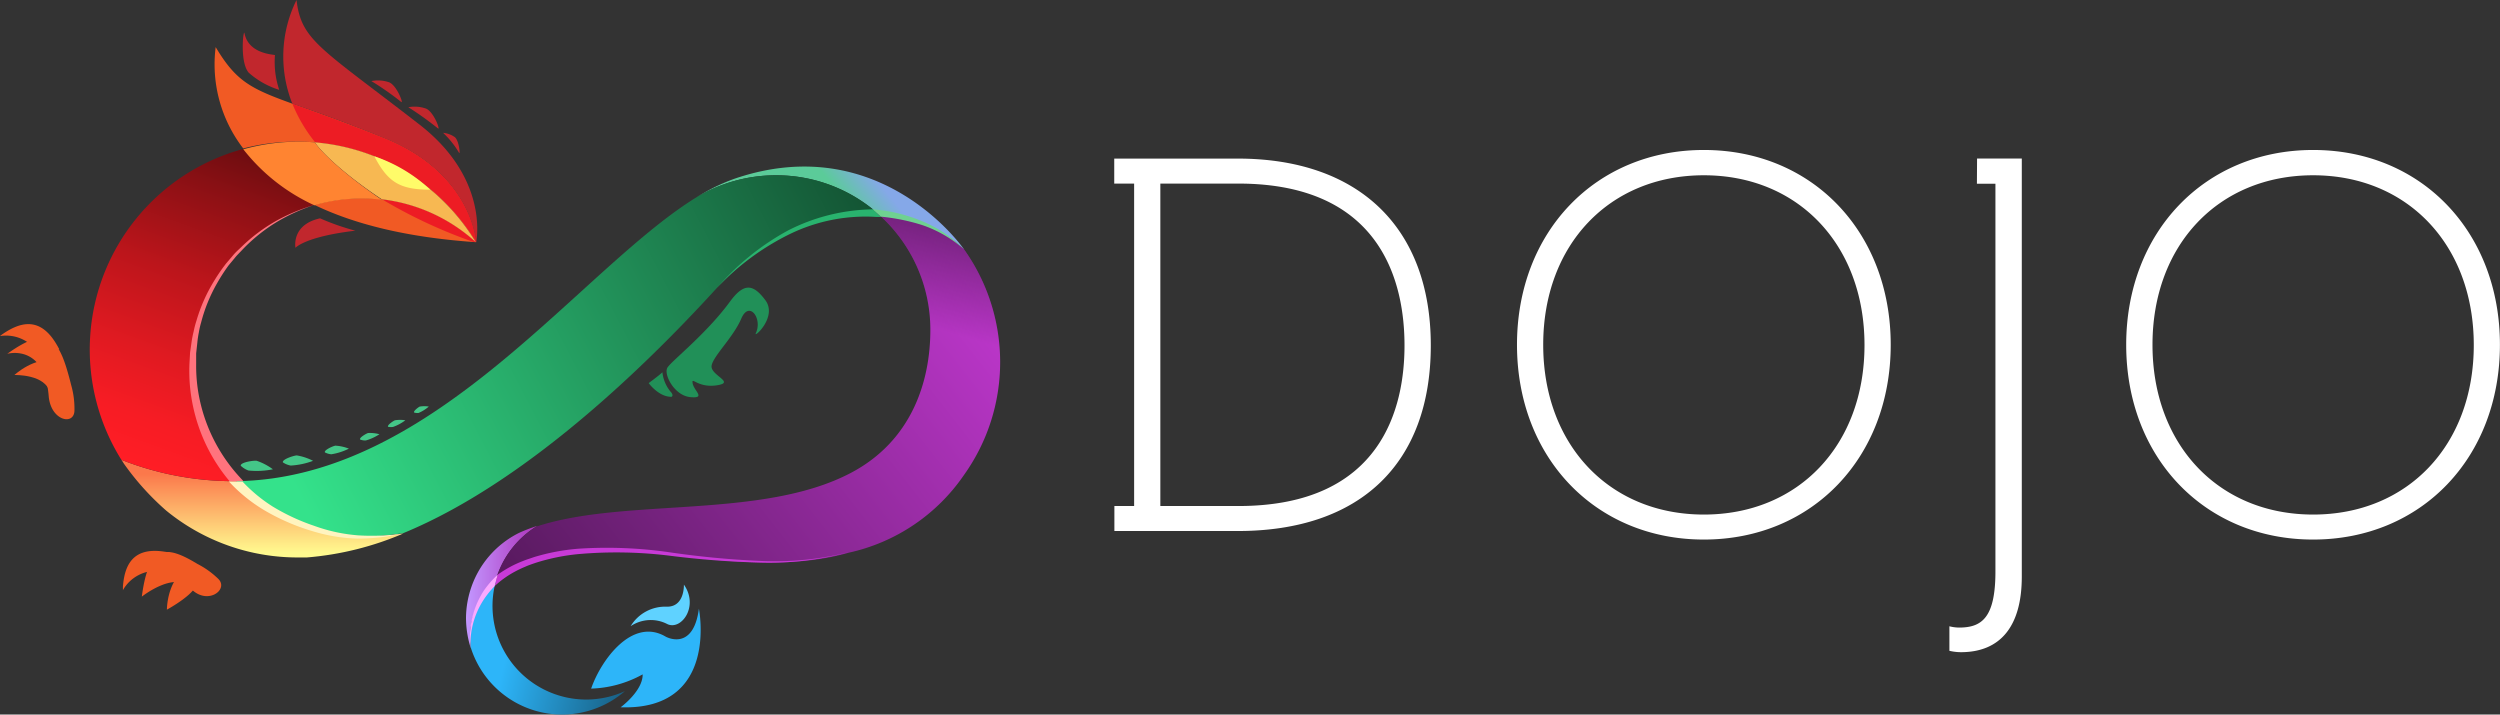 <svg xmlns="http://www.w3.org/2000/svg" viewBox="0 0 328.05 93.76"><rect x="0" y="0" width="328.05" height="93.76" fill="#333333" stroke="none"/><defs><style>.cls-1{isolation:isolate}.cls-2{fill:#fff}.cls-19,.cls-27,.cls-3{fill:none}.cls-19,.cls-3{stroke-miterlimit:10}.cls-3{stroke-width:.45px;stroke:url(#linear-gradient)}.cls-4{fill:url(#linear-gradient-2)}.cls-5{fill:#f15a24}.cls-6{fill:#ed1c24}.cls-7{fill:#c1272d}.cls-8{fill:url(#linear-gradient-3)}.cls-9{fill:url(#linear-gradient-4)}.cls-10{fill:url(#linear-gradient-5)}.cls-11{fill:#0ff}.cls-12{fill:url(#linear-gradient-6)}.cls-13{opacity:.49;fill:url(#linear-gradient-7)}.cls-14{fill:url(#linear-gradient-8)}.cls-15,.cls-16{fill:#2db5f9;mix-blend-mode:screen}.cls-16{fill:#5fd2ff}.cls-17{fill:#219058}.cls-18{fill:url(#linear-gradient-9)}.cls-19{stroke:#fff;stroke-width:1.12px}.cls-20{fill:#f7b852}.cls-21{fill:#ff8431}.cls-22{fill:#fffb69}.cls-23{fill:#44c688}.cls-24{fill:#29b36e}.cls-25{fill:#6fd191}.cls-26{fill:#c83ad7}.cls-28{fill:#fba9ff}.cls-29{fill:#ff737d}.cls-30{fill:#fff4c0}</style><linearGradient id="linear-gradient" x1="31.06" y1="62.93" x2="30.96" y2="63.36" gradientUnits="userSpaceOnUse"><stop offset="0" stop-color="#ff1d25" stop-opacity=".5"/><stop offset=".06" stop-color="#ff1d25" stop-opacity=".54"/><stop offset=".37" stop-color="#ff1d25" stop-opacity=".74"/><stop offset=".64" stop-color="#ff1d25" stop-opacity=".88"/><stop offset=".86" stop-color="#ff1d25" stop-opacity=".97"/><stop offset="1" stop-color="#ff1d25"/></linearGradient><linearGradient id="linear-gradient-2" x1="34.44" y1="72.55" x2="34.44" y2="62.2" gradientUnits="userSpaceOnUse"><stop offset="0" stop-color="#fffa8f"/><stop offset="1" stop-color="#fb784b"/></linearGradient><linearGradient id="linear-gradient-3" x1="111.57" y1="27.14" x2="115.39" y2="24" gradientUnits="userSpaceOnUse"><stop offset="0" stop-color="#5bcb99"/><stop offset="1" stop-color="#85a8e8"/></linearGradient><linearGradient id="linear-gradient-4" x1="39.29" y1="65.08" x2="158.3" y2="3.33" gradientUnits="userSpaceOnUse"><stop offset="0" stop-color="#34e28b"/><stop offset="1"/></linearGradient><linearGradient id="linear-gradient-5" x1="61.15" y1="77.04" x2="70.51" y2="77.04" gradientUnits="userSpaceOnUse"><stop offset="0" stop-color="#c297ff"/><stop offset="1" stop-color="#ae31bb"/></linearGradient><linearGradient id="linear-gradient-6" x1="23.01" y1="122.13" x2="141.34" y2="29.84" gradientUnits="userSpaceOnUse"><stop offset="0"/><stop offset="1" stop-color="#d23de2"/></linearGradient><linearGradient id="linear-gradient-7" x1="110.54" y1="21.93" x2="105.75" y2="38.1" gradientUnits="userSpaceOnUse"><stop offset="0"/><stop offset="1" stop-opacity="0"/></linearGradient><linearGradient id="linear-gradient-8" x1="66.74" y1="84.5" x2="100.39" y2="92.65" gradientUnits="userSpaceOnUse"><stop offset="0" stop-color="#2db5f9"/><stop offset="1"/></linearGradient><linearGradient id="linear-gradient-9" x1="40.44" y1="-.23" x2="18.21" y2="60.84" gradientUnits="userSpaceOnUse"><stop offset="0"/><stop offset=".21" stop-color="#48080a"/><stop offset=".42" stop-color="#891014"/><stop offset=".61" stop-color="#bc151b"/><stop offset=".78" stop-color="#e01a21"/><stop offset=".91" stop-color="#f71c24"/><stop offset="1" stop-color="#ff1d25"/></linearGradient></defs><title>dojo2-logo-white</title><g class="cls-1"><g id="Layer_2" data-name="Layer 2"><g id="Layer_1-2" data-name="Layer 1"><path class="cls-2" d="M259.41 24.11h2.43V75c0 6.12-1.83 7.35-4.78 7.35a5.3 5.3 0 0 1-1.26-.17v3.22a6.92 6.92 0 0 0 1.5.18c5.22 0 8-3.43 8-9.91V20.8h-5.87zM162.42 20.81h-16.21v3.28h2.61V66.4h-2.59v3.28h16.2c16.09 0 25.32-8.88 25.32-24.36s-9.48-24.51-25.33-24.51zm.08 45.59h-10.24V24.09h10.24c19 0 21.8 13.3 21.8 21.24s-2.83 21.07-21.8 21.07zM223.58 19.68c-14.21 0-24.52 10.75-24.52 25.56s10.31 25.56 24.52 25.56 24.52-10.74 24.52-25.56-10.31-25.56-24.52-25.56zm0 47.84c-12.41 0-21.08-9.16-21.08-22.28S211.18 23 223.58 23s21.08 9.16 21.08 22.28-8.66 22.24-21.08 22.24zM303.53 19.68c-14.2 0-24.53 10.75-24.53 25.56s10.31 25.56 24.52 25.56 24.52-10.75 24.52-25.56-10.3-25.56-24.51-25.56zm0 47.84c-12.41 0-21.08-9.16-21.08-22.28S291.13 23 303.53 23s21.08 9.16 21.08 22.28-8.67 22.24-21.08 22.24z"/><path class="cls-3" d="M31.01 63.14"/><path class="cls-4" d="M15.94 60.34l.31.49A34.84 34.84 0 0 0 21.81 67a27.17 27.17 0 0 0 17.26 6.15h1.19A40.43 40.43 0 0 0 52.94 70a40.47 40.47 0 0 1-5.46.5A22.17 22.17 0 0 1 31 63.14a40.13 40.13 0 0 1-15.06-2.8z"/><path class="cls-5" d="M39.06 18.59a27.26 27.26 0 0 1 23.36 13.17 22.22 22.22 0 0 0-21.16-4.87c5 2.41 11.81 4.25 21.19 4.89 0 0-.46-8.93-11.89-13.6-16-6.51-18.21-5.22-22.26-12a18.07 18.07 0 0 0 3.62 13.3 27.3 27.3 0 0 1 7.14-.89z"/><path class="cls-6" d="M50.56 18.18c-5.47-2.18-9.32-3.54-12.2-4.58a20.06 20.06 0 0 0 3 5.08 27.27 27.27 0 0 1 21.1 13.08 22.14 22.14 0 0 0-12.33-5.61 65.46 65.46 0 0 0 12 5.6h.35s-.48-8.9-11.92-13.57z"/><path class="cls-7" d="M62.43 31.78h.06c.18-1 1.25-8.69-7.45-15.44C42.06 6.27 39.53 5.33 38.91 0a16.7 16.7 0 0 0-.55 13.6c2.87 1 6.73 2.35 12.19 4.58 11.45 4.67 11.9 13.6 11.9 13.6z"/><path class="cls-8" d="M101.82 23a20.2 20.2 0 0 1 13.26 4.94 17.9 17.9 0 0 1 11.42 4.78s-10.91-15.85-30.14-9.26a25.06 25.06 0 0 0-4.92 2.41A20.2 20.2 0 0 1 101.82 23z"/><path class="cls-9" d="M101.82 23a20.19 20.19 0 0 0-10.38 2.86l.56-.34c-15.54 9.15-34.59 37.27-61 37.62a22.17 22.17 0 0 0 16.48 7.31 40.47 40.47 0 0 0 5.46-.5c17.18-7.08 33.68-24 41.17-32.21 6.94-7.61 14.55-10.2 21-9.81A20.2 20.2 0 0 0 101.82 23z"/><path class="cls-10" d="M61.7 77.5a12.58 12.58 0 0 0-.55 3.5 13.36 13.36 0 0 0 .62 4.05 10 10 0 0 1 3.3-8.85l.08-.3a12.23 12.23 0 0 1 5.36-6.9 22.73 22.73 0 0 0-2.39.92 12.53 12.53 0 0 0-6.42 7.58z"/><path class="cls-12" d="M131.24 47.55a25.47 25.47 0 0 0-4.77-14.87 17.91 17.91 0 0 0-11.39-4.74 20.24 20.24 0 0 1 7 15.35c0 6.81-2.47 14.6-10.48 18.79-11.66 6.1-29.55 3.2-41.17 7a12.23 12.23 0 0 0-5.35 6.89l-.08.3c3.4-3 10.11-5.13 23.2-3.44 9.35 1.2 16.77 1.53 23.15-.3a24.74 24.74 0 0 0 15.15-10.21 25.47 25.47 0 0 0 4.74-14.77z"/><path class="cls-13" d="M131.24 47.55a25.47 25.47 0 0 0-4.77-14.87 17.91 17.91 0 0 0-11.39-4.74 20.24 20.24 0 0 1 7 15.35c0 6.81-2.47 14.6-10.48 18.79-11.66 6.1-29.55 3.2-41.17 7a12.23 12.23 0 0 0-5.35 6.89l-.08.3c3.4-3 10.11-5.13 23.2-3.44 9.35 1.2 16.77 1.53 23.15-.3a24.74 24.74 0 0 0 15.15-10.21 25.47 25.47 0 0 0 4.74-14.77z"/><path class="cls-14" d="M73.31 91.25a12.28 12.28 0 0 1-8.22-15.08 10 10 0 0 0-3.3 8.85A12.57 12.57 0 0 0 82 90.69a12.23 12.23 0 0 1-8.69.56z"/><path class="cls-15" d="M77.57 90.36c1.27-3.71 5.39-9.43 9.8-6.81 0 0 3.59 2 4.34-3.67 0 0 2.69 13.38-10.27 12.93 0 0 2.92-2.13 2.89-4.32a14.85 14.85 0 0 1-6.76 1.87z"/><path class="cls-16" d="M82.75 82.17a4.72 4.72 0 0 1 4.85-.26c1.83.81 4.13-2.36 2.14-5.2 0 0 .13 2.93-2.23 2.9a5.29 5.29 0 0 0-4.76 2.56z"/><path class="cls-17" d="M95.77 39.6c-3.1 4.23-7.66 7.77-8.19 8.64s.9 3.67 3 3.87.49-.81.31-1.8.63.63 3.17.25-.92-1.32-.68-2.6 2.85-3.71 3.89-6.15 2.82 0 1.91 1.91c-.36.76 2.89-2.13 1.25-4.33s-2.85-2.26-4.66.21zM86.92 48.85c-.46.44-1.8 1.42-1.8 1.42s1.32 1.83 3 1.8c0 0 .36-.17-.16-.71a4.84 4.84 0 0 1-1.04-2.51z"/><path class="cls-18" d="M41.26 26.89a25 25 0 0 1-9.33-7.35 27.28 27.28 0 0 0-16 40.8A40.13 40.13 0 0 0 31 63.14a22.23 22.23 0 0 1 10.26-36.25z"/><path class="cls-19" d="M31.01 63.14"/><path class="cls-20" d="M41.31 18.68c1.21 1.75 4.69 4.77 8.79 7.47a22.14 22.14 0 0 1 12.32 5.61 27.27 27.27 0 0 0-21.11-13.08z"/><path class="cls-21" d="M41.31 18.68c-.74-.06-1.49-.09-2.24-.09a27.3 27.3 0 0 0-7.14 1 25 25 0 0 0 9.33 7.35 22.05 22.05 0 0 1 8.84-.73c-4.1-2.76-7.58-5.78-8.79-7.53z"/><path class="cls-22" d="M56.45 24.89a20 20 0 0 0-7.33-4.38c1.76 3.35 3.28 4.38 7.33 4.38z"/><path class="cls-7" d="M48.73 10.64a37.93 37.93 0 0 1 3.93 2.75c.31.24-.56-2.13-1.57-2.58a4.5 4.5 0 0 0-2.36-.17zM53.58 14.07a42.49 42.49 0 0 1 3.9 2.79c.32.23-.54-2.14-1.55-2.6a4.5 4.5 0 0 0-2.35-.19zM58.14 17.43a11.76 11.76 0 0 1 2.11 2.64c.16.23 0-1.55-.55-2.06a3.17 3.17 0 0 0-1.56-.58z"/><path class="cls-23" d="M37.12 60.67c-.12-.39 1.41-.89 1.82-.91a7.15 7.15 0 0 1 2.14.71 9.82 9.82 0 0 1-2.94.62 2.68 2.68 0 0 1-1.02-.42zM42.63 59.36c-.13-.3 1.05-.83 1.38-.88a5.75 5.75 0 0 1 1.77.39 7.9 7.9 0 0 1-2.3.74 2.15 2.15 0 0 1-.85-.25zM47.25 57.67c-.13-.24.79-.77 1.05-.85a4.76 4.76 0 0 1 1.49.16 6.53 6.53 0 0 1-1.79.82 1.78 1.78 0 0 1-.75-.13zM50.92 56c-.14-.21.67-.76.9-.85a4.35 4.35 0 0 1 1.37 0 6 6 0 0 1-1.61.87 1.63 1.63 0 0 1-.66-.02zM54.34 54.13c-.13-.17.54-.69.74-.78a3.79 3.79 0 0 1 1.19 0 5.2 5.2 0 0 1-1.35.84 1.42 1.42 0 0 1-.58-.06zM31.59 61.11c-.06-.44 1.64-.7 2.08-.65a7.67 7.67 0 0 1 2.14 1.12 10.52 10.52 0 0 1-3.21.16 2.87 2.87 0 0 1-1.01-.63z"/><path class="cls-7" d="M32.64 9.54a10.87 10.87 0 0 0 4 2.25 11.42 11.42 0 0 1-.56-4.55c0-.11-3.45-.06-4-2.89-.15-.57-.64 3.83.56 5.19z"/><path class="cls-5" d="M20.9 74.92a3.3 3.3 0 0 1 1.35-2.33l.11-.06a8.41 8.41 0 0 0-.86-.15c-4.11-.61-5.16 1.84-5.37 4.59v.47a5 5 0 0 1 4.74-2.52z"/><path class="cls-5" d="M25.91 74c-4.09-2.48-6.39-2.66-7.3 4.29 0 0 4.3-3.4 6.34-1.15 2.21 2.45 5.21.19 3.64-1.23A11.27 11.27 0 0 0 25.91 74z"/><path class="cls-5" d="M24.22 74.83C21.9 76.37 21.9 80 21.9 80s4.23-2.29 3.9-3.72a1.76 1.76 0 0 0-1.58-1.45zM5 46.26a3.3 3.3 0 0 1 2.66-.41h.12a8.41 8.41 0 0 0-.42-.76c-2.14-3.55-4.7-2.83-6.98-1.28-.14.09-.26.19-.38.29a5 5 0 0 1 4.93 2.12z"/><path class="cls-5" d="M9.34 50.53c-1.49-5.9-2.69-8.18-8.39-4.1 0 0 4.88-1.4 5.44 5.54.26 3.28 3.42 3.94 3.38 1.82a11.27 11.27 0 0 0-.43-3.26z"/><path class="cls-5" d="M7.26 47.37c-2.71-.64-5.37 1.84-5.37 1.84s4.17-.14 4.67 2.38c.29 1.41.7-4.22.7-4.22z"/><path class="cls-24" d="M94.11 37.75a33.26 33.26 0 0 1 9.3-7.51 25.19 25.19 0 0 1 11.11-2.77l1.11 1h-.58a22.67 22.67 0 0 0-11.44 2.26 33 33 0 0 0-9.5 7.02z"/><path class="cls-25" d="M114.94 27.51a20.72 20.72 0 0 1 6.28 1.61 16.47 16.47 0 0 1 5.29 3.6 16.25 16.25 0 0 0-5.51-3.19 26.21 26.21 0 0 0-5.41-1.1l-1.11-1z"/><path class="cls-26" d="M65.33 75.39a16.47 16.47 0 0 1 1.87-1.14 15.22 15.22 0 0 1 1.39-.62c.47-.2 1-.35 1.43-.51A27.4 27.4 0 0 1 75.93 72a57.46 57.46 0 0 1 11.92.47 116.71 116.71 0 0 0 11.81 1.13 39.79 39.79 0 0 0 11.77-1.16 39.9 39.9 0 0 1-11.77 1.38 117 117 0 0 1-11.86-.91A56.91 56.91 0 0 0 76 72.7a26.68 26.68 0 0 0-5.73 1.16c-.46.16-.92.31-1.36.51a14.41 14.41 0 0 0-1.31.62 12.84 12.84 0 0 0-2.36 1.62l-.32.28a11.06 11.06 0 0 1 .41-1.5z"/><path class="cls-27" d="M65.07 76.21"/><path class="cls-7" d="M42 28.65c-3.82.84-3.23 3.87-3.23 3.87s1.21-1.46 7.86-2.25A31.44 31.44 0 0 1 42 28.65z"/><path class="cls-28" d="M61.77 85.07a9.85 9.85 0 0 1-.05-2.54 11.19 11.19 0 0 1 .55-2.53 11.33 11.33 0 0 1 1.12-2.35 11.9 11.9 0 0 1 1.67-2l.27-.25s-.38 1.21-.42 1.51a11.57 11.57 0 0 0-1 1.16 10.71 10.71 0 0 0-2 4.5 9.74 9.74 0 0 0-.14 2.5z"/><path class="cls-29" d="M30.12 63.14a22.48 22.48 0 0 1-4.77-9.73 22.09 22.09 0 0 1-.49-5.7l.08-1.43.2-1.42a13.78 13.78 0 0 1 .28-1.4 11.8 11.8 0 0 1 .36-1.38 21.38 21.38 0 0 1 2.3-5.19 23.69 23.69 0 0 1 1.61-2.34l.92-1.08c.3-.36.66-.68 1-1a22.34 22.34 0 0 1 4.49-3.41 23.91 23.91 0 0 1 5.18-2.17 23.83 23.83 0 0 0-5.09 2.32 22.09 22.09 0 0 0-4.33 3.5c-.31.34-.65.66-.94 1L30 34.82a23.23 23.23 0 0 0-1.51 2.34 20.79 20.79 0 0 0-2.09 5.12 11.27 11.27 0 0 0-.31 1.35 13.15 13.15 0 0 0-.2 1.37l-.15 1.37v1.38a21.17 21.17 0 0 0 .64 5.45 21.72 21.72 0 0 0 5.17 9.51l.4.43s-1.5.03-1.83 0z"/><path class="cls-30" d="M52.94 70a28.31 28.31 0 0 1-6 .68 22.27 22.27 0 0 1-6-1 28 28 0 0 1-5.6-2.35 20.76 20.76 0 0 1-4.88-3.7l-.42-.44h1.78a20.16 20.16 0 0 0 4 3.3A27.18 27.18 0 0 0 41.23 69 21.74 21.74 0 0 0 47 70.25a28.69 28.69 0 0 0 5.94-.25z"/></g></g></g></svg>
